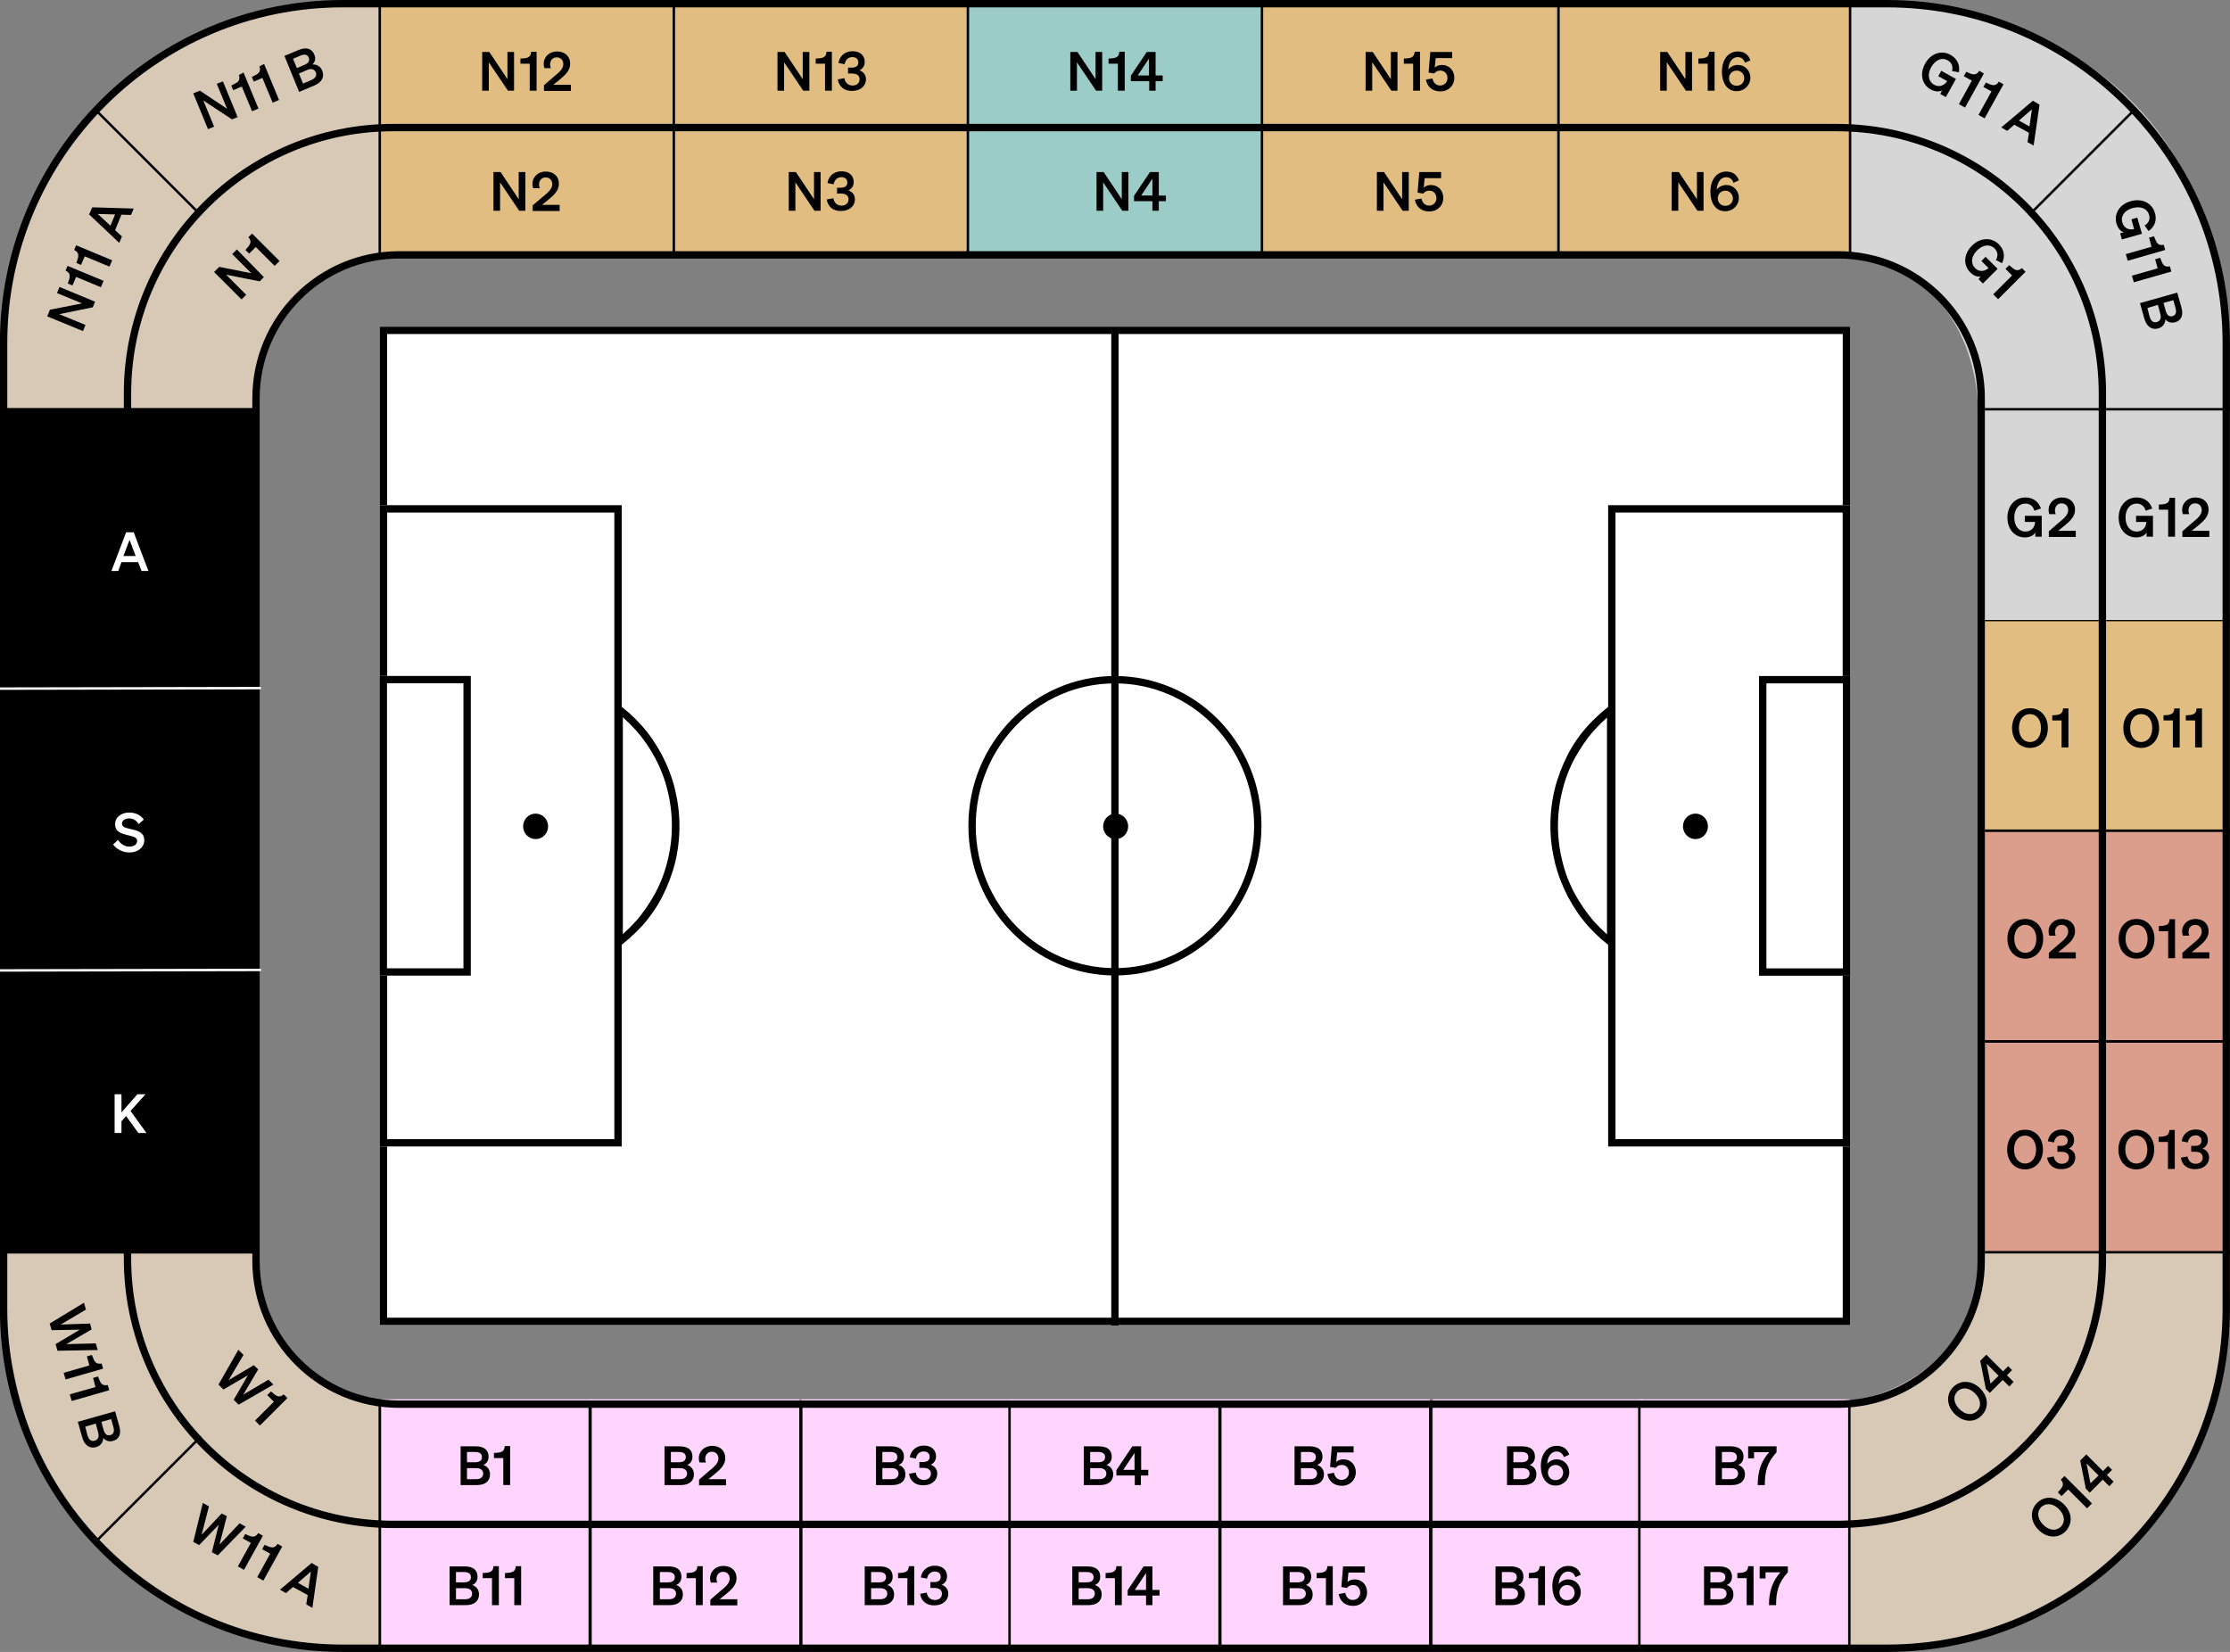 <?xml version="1.0" encoding="utf-8"?>
<!-- Generator: Adobe Illustrator 26.2.1, SVG Export Plug-In . SVG Version: 6.00 Build 0)  -->
<svg version="1.1" id="Lask_plätze" xmlns="http://www.w3.org/2000/svg" xmlns:xlink="http://www.w3.org/1999/xlink" x="0px"
	 y="0px" viewBox="0 0 910 674.1" style="enable-background:new 0 0 910 674.1;" xml:space="preserve">
<rect x="0" y="0" width="910" height="674.1" fill="#808080" stroke="none"/>
<style type="text/css">
	.st0{fill:#D8C9B6;}
	.st1{fill:#D6D6D6;}
	.st2{fill:#E1BD81;}
	.st3{enable-background:new    ;}
	.st4{fill:none;stroke:#000000;}
	.st5{fill:#DB9E8C;}
	.st6{fill:#FFD5FD;}
	.st7{fill:#9BCCC8;}
	.st8{fill:#FFFFFF;}
	.st9{fill:none;stroke:#000000;stroke-width:3;}
	.st10{fill:none;}
	.st11{fill:none;stroke:#FFFFFF;}
</style>
<path id="Pfad_364" class="st0" d="M103.8,167.2c0,0-1.5-55,52.6-62.8S155,2.2,155,2.2S-6.6-12.3,2.1,167.2S103.8,167.2,103.8,167.2
	z"/>
<path id="Pfad_366" class="st1" d="M807.1,167.2c0,0,1.5-55-52.6-62.8s1.4-102.2,1.4-102.2s161.6-14.6,152.9,165
	S807.1,167.2,807.1,167.2z"/>
<path id="Pfad_365" class="st0" d="M155,572c0,0-48.9-6.3-51-61c-45.3,0-80.7-0.4-103-0.4C1,641,82,673.5,155,673.5
	C155,633.2,155,572,155,572z"/>
<path id="Pfad_367" class="st0" d="M750.7,572.6c0,0,54.9-4.3,56.9-59c2.1-54.7,101.8-9.3,101.8-9.3s19.3,159.3-148.1,169.4
	C593.9,683.8,750.7,572.6,750.7,572.6z"/>
<g id="Gruppe_637" transform="translate(-332.431 -1348)">
	<g id="Gruppe_634">
		<rect id="Rechteck_532" x="1139.4" y="1601" class="st2" width="103" height="86"/>
		<g class="st3">
			<path d="M1160.8,1637c4.3,0,7.3,3.3,7.3,8.1s-3.1,8.1-7.3,8.1s-7.3-3.3-7.3-8.1S1156.5,1637,1160.8,1637z M1160.8,1639.4
				c-2.7,0-4.5,2.2-4.5,5.7s1.9,5.7,4.5,5.7c2.7,0,4.5-2.2,4.5-5.7S1163.4,1639.4,1160.8,1639.4z"/>
			<path d="M1176.5,1637.1v15.9h-2.8v-11h-3.8v-2.1l1.5-0.1c2-0.2,2.8-0.9,2.9-2.7H1176.5z"/>
		</g>
		<g class="st3">
			<path d="M1206.2,1637c4.3,0,7.3,3.3,7.3,8.1s-3.1,8.1-7.3,8.1s-7.3-3.3-7.3-8.1S1201.9,1637,1206.2,1637z M1206.2,1639.4
				c-2.7,0-4.5,2.2-4.5,5.7s1.9,5.7,4.5,5.7s4.5-2.2,4.5-5.7S1208.9,1639.4,1206.2,1639.4z"/>
			<path d="M1221.9,1637.1v15.9h-2.8v-11h-3.8v-2.1l1.5-0.1c2-0.2,2.8-0.9,2.9-2.7H1221.9z"/>
			<path d="M1231,1637.1v15.9h-2.8v-11h-3.8v-2.1l1.5-0.1c2-0.2,2.8-0.9,2.9-2.7H1231z"/>
		</g>
		<line id="Linie_330" class="st4" x1="1142.4" y1="1601" x2="1242.4" y2="1601"/>
		<line id="Linie_332" class="st4" x1="1142.4" y1="1687" x2="1242.4" y2="1687"/>
	</g>
	<g id="Gruppe_635" transform="translate(0 86)">
		<rect id="Rechteck_532-2" x="1139.4" y="1601" class="st5" width="103" height="86"/>
		<g class="st3">
			<path d="M1158.9,1637c4.3,0,7.3,3.3,7.3,8.1s-3.1,8.1-7.3,8.1s-7.3-3.3-7.3-8.1S1154.6,1637,1158.9,1637z M1158.9,1639.4
				c-2.7,0-4.5,2.2-4.5,5.7c0,3.4,1.9,5.7,4.5,5.7s4.5-2.2,4.5-5.7C1163.4,1641.7,1161.5,1639.4,1158.9,1639.4z"/>
			<path d="M1172.3,1647.5c2.2-1.8,4.1-3.3,4.1-5.3c0-1.6-1-2.8-2.7-2.8c-1.7,0-2.7,1.3-2.7,2.9c0,0.5,0.1,1,0.3,1.5h-2.6
				c-0.2-0.6-0.3-1.1-0.3-1.7c0-3,2.4-5.1,5.4-5.1c3.3,0,5.4,2,5.4,5c0,2.8-2.1,4.7-4.3,6.5l-2.6,2.1h7.2v2.5h-11v-2.3
				L1172.3,1647.5z"/>
		</g>
		<g class="st3">
			<path d="M1204.3,1637c4.3,0,7.3,3.3,7.3,8.1s-3.1,8.1-7.3,8.1c-4.3,0-7.3-3.3-7.3-8.1S1200,1637,1204.3,1637z M1204.3,1639.4
				c-2.7,0-4.5,2.2-4.5,5.7c0,3.4,1.9,5.7,4.5,5.7c2.7,0,4.5-2.2,4.5-5.7C1208.8,1641.7,1207,1639.4,1204.3,1639.4z"/>
			<path d="M1220,1637.1v15.9h-2.8v-11h-3.8v-2.1l1.5-0.1c2-0.2,2.8-0.9,2.9-2.7H1220z"/>
			<path d="M1226.8,1647.5c2.2-1.8,4.1-3.3,4.1-5.3c0-1.6-1-2.8-2.7-2.8c-1.7,0-2.7,1.3-2.7,2.9c0,0.5,0.1,1,0.3,1.5h-2.6
				c-0.2-0.6-0.3-1.1-0.3-1.7c0-3,2.4-5.1,5.4-5.1c3.3,0,5.4,2,5.4,5c0,2.8-2.1,4.7-4.3,6.5l-2.6,2.1h7.2v2.5h-11v-2.3
				L1226.8,1647.5z"/>
		</g>
		<line id="Linie_330-2" class="st4" x1="1142.4" y1="1601" x2="1242.4" y2="1601"/>
		<line id="Linie_332-2" class="st4" x1="1142.4" y1="1687" x2="1242.4" y2="1687"/>
	</g>
	<g id="Gruppe_636" transform="translate(0 172)">
		<rect id="Rechteck_532-3" x="1139.4" y="1601" class="st5" width="103" height="86"/>
		<g class="st3">
			<path d="M1158.8,1637c4.3,0,7.3,3.3,7.3,8.1s-3.1,8.1-7.3,8.1s-7.3-3.3-7.3-8.1S1154.5,1637,1158.8,1637z M1158.8,1639.4
				c-2.7,0-4.5,2.2-4.5,5.7c0,3.4,1.9,5.7,4.5,5.7s4.5-2.2,4.5-5.7C1163.3,1641.7,1161.4,1639.4,1158.8,1639.4z"/>
			<path d="M1167.8,1648.4l2.7-0.5c0.3,1.9,1.6,3,3.3,3c1.7,0,2.9-0.9,2.9-2.6c0-1.6-1.3-2.3-3.1-2.3h-1.6v-2.4h1.5
				c1.7,0,2.7-0.7,2.7-2.1c0-1.4-0.9-2.2-2.5-2.2c-1.7,0-2.8,1.2-3.1,2.9l-2.5-0.5c0.4-2.7,2.5-4.8,5.7-4.8c3.2,0,5,1.8,5,4.4
				c0,1.6-0.9,2.9-2.2,3.4c1.5,0.5,2.7,1.7,2.7,3.7c0,2.5-2.1,4.7-5.6,4.7C1170.8,1653.2,1168.3,1651.6,1167.8,1648.4z"/>
		</g>
		<g class="st3">
			<path d="M1204.2,1637c4.3,0,7.3,3.3,7.3,8.1s-3.1,8.1-7.3,8.1s-7.3-3.3-7.3-8.1S1199.9,1637,1204.2,1637z M1204.2,1639.4
				c-2.7,0-4.5,2.2-4.5,5.7c0,3.4,1.9,5.7,4.5,5.7c2.7,0,4.5-2.2,4.5-5.7C1208.7,1641.7,1206.9,1639.4,1204.2,1639.4z"/>
			<path d="M1219.9,1637.1v15.9h-2.8v-11h-3.8v-2.1l1.5-0.1c2-0.2,2.8-0.9,2.9-2.7H1219.9z"/>
			<path d="M1222.4,1648.4l2.7-0.5c0.3,1.9,1.6,3,3.3,3c1.7,0,2.9-0.9,2.9-2.6c0-1.6-1.3-2.3-3.1-2.3h-1.6v-2.4h1.5
				c1.7,0,2.7-0.7,2.7-2.1c0-1.4-0.9-2.2-2.5-2.2c-1.6,0-2.8,1.2-3.1,2.9l-2.5-0.5c0.4-2.7,2.5-4.8,5.7-4.8c3.2,0,5,1.8,5,4.4
				c0,1.6-0.9,2.9-2.2,3.4c1.5,0.5,2.7,1.7,2.7,3.7c0,2.5-2.1,4.7-5.6,4.7C1225.3,1653.2,1222.8,1651.6,1222.4,1648.4z"/>
		</g>
		<line id="Linie_330-3" class="st4" x1="1142.4" y1="1601" x2="1242.4" y2="1601"/>
		<line id="Linie_332-3" class="st4" x1="1142.4" y1="1687" x2="1242.4" y2="1687"/>
	</g>
	<g id="Gruppe_627">
		<rect id="Rechteck_519" x="488" y="1919" class="st6" width="85.7" height="103"/>
		<g class="st3">
			<path d="M520.3,1938.2h6.3c3.4,0,5.2,1.5,5.2,4.2c0,2-1.1,3-2.2,3.4c1.7,0.5,2.8,1.9,2.8,3.8c0,2.8-2,4.4-5.3,4.4h-6.7V1938.2z
				 M526.3,1944.7c1.8,0,2.8-0.7,2.8-2.1c0-1.4-1-2.1-2.8-2.1H523v4.2H526.3z M523,1951.6h3.8c1.8,0,2.8-0.9,2.8-2.3
				c0-1.3-1-2.2-2.8-2.2H523V1951.6z"/>
			<path d="M540.6,1938.1v15.9h-2.8v-11h-3.8v-2.1l1.5-0.1c2-0.2,2.8-0.9,2.9-2.7H540.6z"/>
		</g>
		<g class="st3">
			<path d="M515.8,1987.2h6.3c3.4,0,5.2,1.5,5.2,4.2c0,2-1.1,3-2.2,3.4c1.7,0.5,2.8,1.9,2.8,3.8c0,2.8-2,4.4-5.3,4.4h-6.7V1987.2z
				 M521.8,1993.7c1.8,0,2.8-0.7,2.8-2.1c0-1.4-1-2.1-2.8-2.1h-3.3v4.2H521.8z M518.5,2000.6h3.8c1.8,0,2.8-0.9,2.8-2.3
				c0-1.3-1-2.2-2.8-2.2h-3.8V2000.6z"/>
			<path d="M536,1987.1v15.9h-2.8v-11h-3.8v-2.1l1.5-0.1c2-0.2,2.8-0.9,2.9-2.7H536z"/>
			<path d="M545.1,1987.1v15.9h-2.8v-11h-3.8v-2.1l1.5-0.1c2-0.2,2.8-0.9,2.9-2.7H545.1z"/>
		</g>
		<line id="Linie_328" class="st4" x1="573.1" y1="1920" x2="573.1" y2="2020.5"/>
		<line id="Linie_329" class="st4" x1="487.4" y1="1920" x2="487.4" y2="2020.5"/>
	</g>
	<g id="Gruppe_628" transform="translate(86)">
		<rect id="Rechteck_519-2" x="487.1" y="1919" class="st6" width="85.7" height="103"/>
		<g class="st3">
			<path d="M517.5,1938.2h6.3c3.4,0,5.2,1.5,5.2,4.2c0,2-1.1,3-2.2,3.4c1.7,0.5,2.8,1.9,2.8,3.8c0,2.8-2,4.4-5.3,4.4h-6.7V1938.2z
				 M523.5,1944.7c1.8,0,2.8-0.7,2.8-2.1c0-1.4-1-2.1-2.8-2.1h-3.3v4.2H523.5z M520.2,1951.6h3.8c1.8,0,2.8-0.9,2.8-2.3
				c0-1.3-1-2.2-2.8-2.2h-3.8V1951.6z"/>
			<path d="M535.5,1948.5c2.2-1.8,4.1-3.3,4.1-5.3c0-1.6-1-2.8-2.7-2.8c-1.7,0-2.7,1.3-2.7,2.9c0,0.5,0.1,1,0.3,1.5h-2.6
				c-0.2-0.6-0.3-1.1-0.3-1.7c0-3,2.4-5.1,5.4-5.1c3.3,0,5.4,2,5.4,5c0,2.8-2.1,4.7-4.3,6.5l-2.6,2.1h7.2v2.5h-11v-2.3L535.5,1948.5
				z"/>
		</g>
		<g class="st3">
			<path d="M513,1987.2h6.3c3.4,0,5.2,1.5,5.2,4.2c0,2-1.1,3-2.2,3.4c1.7,0.5,2.8,1.9,2.8,3.8c0,2.8-2,4.4-5.3,4.4H513V1987.2z
				 M519,1993.7c1.8,0,2.8-0.7,2.8-2.1c0-1.4-1-2.1-2.8-2.1h-3.3v4.2H519z M515.7,2000.6h3.8c1.8,0,2.8-0.9,2.8-2.3
				c0-1.3-1-2.2-2.8-2.2h-3.8V2000.6z"/>
			<path d="M533.2,1987.1v15.9h-2.8v-11h-3.8v-2.1l1.5-0.1c2-0.2,2.8-0.9,2.9-2.7H533.2z"/>
			<path d="M540.1,1997.5c2.2-1.8,4.1-3.3,4.1-5.3c0-1.6-1-2.8-2.7-2.8c-1.7,0-2.7,1.3-2.7,2.9c0,0.5,0.1,1,0.3,1.5h-2.6
				c-0.2-0.6-0.3-1.1-0.3-1.7c0-3,2.4-5.1,5.4-5.1c3.3,0,5.4,2,5.4,5c0,2.8-2.1,4.7-4.3,6.5l-2.6,2.1h7.2v2.5h-11v-2.3L540.1,1997.5
				z"/>
		</g>
		<line id="Linie_328-2" class="st4" x1="573.1" y1="1920" x2="573.1" y2="2020.5"/>
		<line id="Linie_329-2" class="st4" x1="487.4" y1="1920" x2="487.4" y2="2020.5"/>
	</g>
	<g id="Gruppe_629" transform="translate(172)">
		<rect id="Rechteck_519-3" x="487.4" y="1919" class="st6" width="85.7" height="103"/>
		<g class="st3">
			<path d="M517.8,1938.2h6.3c3.4,0,5.2,1.5,5.2,4.2c0,2-1.1,3-2.2,3.4c1.7,0.5,2.8,1.9,2.8,3.8c0,2.8-2,4.4-5.3,4.4h-6.7V1938.2z
				 M523.8,1944.7c1.8,0,2.8-0.7,2.8-2.1c0-1.4-1-2.1-2.8-2.1h-3.3v4.2H523.8z M520.5,1951.6h3.8c1.8,0,2.8-0.9,2.8-2.3
				c0-1.3-1-2.2-2.8-2.2h-3.8V1951.6z"/>
			<path d="M531.4,1949.4l2.7-0.5c0.3,1.9,1.6,3,3.3,3c1.7,0,2.9-0.9,2.9-2.6c0-1.6-1.3-2.3-3.1-2.3h-1.6v-2.4h1.5
				c1.7,0,2.7-0.7,2.7-2.1c0-1.4-0.9-2.2-2.5-2.2c-1.7,0-2.8,1.2-3.1,2.9l-2.5-0.5c0.4-2.7,2.5-4.8,5.7-4.8s5,1.8,5,4.4
				c0,1.6-0.9,2.9-2.2,3.4c1.5,0.5,2.7,1.7,2.7,3.7c0,2.5-2.1,4.7-5.6,4.7C534.3,1954.2,531.8,1952.6,531.4,1949.4z"/>
		</g>
		<g class="st3">
			<path d="M513.2,1987.2h6.3c3.4,0,5.2,1.5,5.2,4.2c0,2-1.1,3-2.2,3.4c1.7,0.5,2.8,1.9,2.8,3.8c0,2.8-2,4.4-5.3,4.4h-6.7V1987.2z
				 M519.2,1993.7c1.8,0,2.8-0.7,2.8-2.1c0-1.4-1-2.1-2.8-2.1h-3.3v4.2H519.2z M515.9,2000.6h3.8c1.8,0,2.8-0.9,2.8-2.3
				c0-1.3-1-2.2-2.8-2.2h-3.8V2000.6z"/>
			<path d="M533.5,1987.1v15.9h-2.8v-11h-3.8v-2.1l1.5-0.1c2-0.2,2.8-0.9,2.9-2.7H533.5z"/>
			<path d="M535.9,1998.4l2.7-0.5c0.3,1.9,1.6,3,3.3,3c1.7,0,2.9-0.9,2.9-2.6c0-1.6-1.3-2.3-3.1-2.3h-1.6v-2.4h1.5
				c1.7,0,2.7-0.7,2.7-2.1c0-1.4-0.9-2.2-2.5-2.2c-1.6,0-2.8,1.2-3.1,2.9l-2.5-0.5c0.4-2.7,2.5-4.8,5.7-4.8s5,1.8,5,4.4
				c0,1.6-0.9,2.9-2.2,3.4c1.5,0.5,2.7,1.7,2.7,3.7c0,2.5-2.1,4.7-5.6,4.7C538.8,2003.2,536.4,2001.6,535.9,1998.4z"/>
		</g>
		<line id="Linie_328-3" class="st4" x1="573.1" y1="1920" x2="573.1" y2="2020.5"/>
		<line id="Linie_329-3" class="st4" x1="487.4" y1="1920" x2="487.4" y2="2020.5"/>
	</g>
	<g id="Gruppe_630" transform="translate(257)">
		<rect id="Rechteck_519-4" x="487.6" y="1919" class="st6" width="85.7" height="103"/>
		<g class="st3">
			<path d="M517.6,1938.2h6.3c3.4,0,5.2,1.5,5.2,4.2c0,2-1.1,3-2.2,3.4c1.7,0.5,2.8,1.9,2.8,3.8c0,2.8-2,4.4-5.3,4.4h-6.7V1938.2z
				 M523.6,1944.7c1.8,0,2.8-0.7,2.8-2.1c0-1.4-1-2.1-2.8-2.1h-3.3v4.2H523.6z M520.3,1951.6h3.8c1.8,0,2.8-0.9,2.8-2.3
				c0-1.3-1-2.2-2.8-2.2h-3.8V1951.6z"/>
			<path d="M538.5,1954v-3.9H531v-2.2l6.5-9.7h3.6v9.6h2.9v2.3H541v3.9H538.5z M538.4,1947.8v-6.9l-4.6,6.9H538.4z"/>
		</g>
		<g class="st3">
			<path d="M512.9,1987.2h6.3c3.4,0,5.2,1.5,5.2,4.2c0,2-1.1,3-2.2,3.4c1.7,0.5,2.8,1.9,2.8,3.8c0,2.8-2,4.4-5.3,4.4h-6.7V1987.2z
				 M518.9,1993.7c1.8,0,2.8-0.7,2.8-2.1c0-1.4-1-2.1-2.8-2.1h-3.3v4.2H518.9z M515.6,2000.6h3.8c1.8,0,2.8-0.9,2.8-2.3
				c0-1.3-1-2.2-2.8-2.2h-3.8V2000.6z"/>
			<path d="M533.2,1987.1v15.9h-2.8v-11h-3.8v-2.1l1.5-0.1c2-0.2,2.8-0.9,2.9-2.7H533.2z"/>
			<path d="M543.1,2003v-3.9h-7.5v-2.2l6.5-9.7h3.6v9.6h2.9v2.3h-2.9v3.9H543.1z M543.1,1996.8v-6.9l-4.6,6.9H543.1z"/>
		</g>
		<line id="Linie_328-4" class="st4" x1="573.1" y1="1920" x2="573.1" y2="2020.5"/>
		<line id="Linie_329-4" class="st4" x1="487.4" y1="1920" x2="487.4" y2="2020.5"/>
	</g>
	<g id="Gruppe_631" transform="translate(343)">
		<rect id="Rechteck_519-5" x="487.2" y="1919" class="st6" width="85.7" height="103"/>
		<g class="st3">
			<path d="M517.6,1938.2h6.3c3.4,0,5.2,1.5,5.2,4.2c0,2-1.1,3-2.2,3.4c1.7,0.5,2.8,1.9,2.8,3.8c0,2.8-2,4.4-5.3,4.4h-6.7V1938.2z
				 M523.6,1944.7c1.8,0,2.8-0.7,2.8-2.1c0-1.4-1-2.1-2.8-2.1h-3.3v4.2H523.6z M520.3,1951.6h3.8c1.8,0,2.8-0.9,2.8-2.3
				c0-1.3-1-2.2-2.8-2.2h-3.8V1951.6z"/>
			<path d="M532.2,1946.6l0.7-8.4h8.9v2.5h-6.7l-0.4,3.9c0.6-0.6,1.6-1.1,2.9-1.1c3.1,0,5.1,2.3,5.1,5.3c0,3.1-2.4,5.5-5.7,5.5
				c-3.1,0-5.3-1.7-5.9-4.8l2.7-0.5c0.3,1.8,1.5,2.9,3.1,2.9c1.7,0,3-1.3,3-3s-1.1-3.1-2.9-3.1c-1.1,0-2,0.5-2.5,1.2L532.2,1946.6z"
				/>
		</g>
		<g class="st3">
			<path d="M513,1987.2h6.3c3.4,0,5.2,1.5,5.2,4.2c0,2-1.1,3-2.2,3.4c1.7,0.5,2.8,1.9,2.8,3.8c0,2.8-2,4.4-5.3,4.4H513V1987.2z
				 M519,1993.7c1.8,0,2.8-0.7,2.8-2.1c0-1.4-1-2.1-2.8-2.1h-3.3v4.2H519z M515.7,2000.6h3.8c1.8,0,2.8-0.9,2.8-2.3
				c0-1.3-1-2.2-2.8-2.2h-3.8V2000.6z"/>
			<path d="M533.3,1987.1v15.9h-2.8v-11h-3.8v-2.1l1.5-0.1c2-0.2,2.8-0.9,2.9-2.7H533.3z"/>
			<path d="M536.8,1995.6l0.7-8.4h8.9v2.5h-6.7l-0.4,3.9c0.6-0.6,1.6-1.1,2.9-1.1c3.1,0,5.1,2.3,5.1,5.3c0,3.1-2.4,5.5-5.7,5.5
				c-3.1,0-5.3-1.7-5.9-4.8l2.7-0.5c0.3,1.8,1.5,2.9,3.1,2.9c1.7,0,3-1.3,3-3s-1.1-3.1-2.9-3.1c-1.1,0-2,0.5-2.5,1.2L536.8,1995.6z"
				/>
		</g>
		<line id="Linie_328-5" class="st4" x1="573.1" y1="1920" x2="573.1" y2="2020.5"/>
		<line id="Linie_329-5" class="st4" x1="487.4" y1="1920" x2="487.4" y2="2020.5"/>
	</g>
	<g id="Gruppe_632" transform="translate(429)">
		<rect id="Rechteck_519-6" x="488.1" y="1919" class="st6" width="85.7" height="103"/>
		<g class="st3">
			<path d="M518.3,1938.2h6.3c3.4,0,5.2,1.5,5.2,4.2c0,2-1.1,3-2.2,3.4c1.7,0.5,2.8,1.9,2.8,3.8c0,2.8-2,4.4-5.3,4.4h-6.7V1938.2z
				 M524.3,1944.7c1.8,0,2.8-0.7,2.8-2.1c0-1.4-1-2.1-2.8-2.1H521v4.2H524.3z M521,1951.6h3.8c1.8,0,2.8-0.9,2.8-2.3
				c0-1.3-1-2.2-2.8-2.2H521V1951.6z"/>
			<path d="M541.6,1942.6c-0.4-1.3-1.4-2.3-3-2.3c-2.2,0-3.7,2.2-3.8,5.1c0.7-1,2.1-1.9,3.9-1.9c2.9,0,5.1,2.3,5.1,5.2
				c0,3.1-2.4,5.5-5.6,5.5c-4,0-6-3.6-6-7.9c0-4.9,2.5-8.3,6.5-8.3c2.8,0,4.4,1.5,5.1,3.6L541.6,1942.6z M538.2,1945.8
				c-1.7,0-3.1,1.3-3.1,3.1c0,1.8,1.3,3.1,3.1,3.1s3.1-1.3,3.1-3.1C541.3,1947.2,540,1945.8,538.2,1945.8z"/>
		</g>
		<g class="st3">
			<path d="M513.6,1987.2h6.3c3.4,0,5.2,1.5,5.2,4.2c0,2-1.1,3-2.2,3.4c1.7,0.5,2.8,1.9,2.8,3.8c0,2.8-2,4.4-5.3,4.4h-6.7V1987.2z
				 M519.6,1993.7c1.8,0,2.8-0.7,2.8-2.1c0-1.4-1-2.1-2.8-2.1h-3.3v4.2H519.6z M516.3,2000.6h3.8c1.8,0,2.8-0.9,2.8-2.3
				c0-1.3-1-2.2-2.8-2.2h-3.8V2000.6z"/>
			<path d="M533.9,1987.1v15.9h-2.8v-11h-3.8v-2.1l1.5-0.1c2-0.2,2.8-0.9,2.9-2.7H533.9z"/>
			<path d="M546.3,1991.6c-0.4-1.3-1.4-2.3-3-2.3c-2.2,0-3.7,2.2-3.8,5.1c0.7-1,2.1-1.9,3.9-1.9c2.9,0,5.1,2.3,5.1,5.2
				c0,3.1-2.4,5.5-5.6,5.5c-4,0-6-3.6-6-7.9c0-4.9,2.5-8.3,6.5-8.3c2.8,0,4.4,1.5,5.1,3.6L546.3,1991.6z M542.9,1994.8
				c-1.7,0-3.1,1.3-3.1,3.1c0,1.8,1.3,3.1,3.1,3.1s3.1-1.3,3.1-3.1C546,1996.2,544.6,1994.8,542.9,1994.8z"/>
		</g>
		<line id="Linie_328-6" class="st4" x1="573.1" y1="1920" x2="573.1" y2="2020.5"/>
		<line id="Linie_329-6" class="st4" x1="487.4" y1="1920" x2="487.4" y2="2020.5"/>
	</g>
	<g id="Gruppe_633" transform="translate(514)">
		<rect id="Rechteck_519-7" x="487.7" y="1919" class="st6" width="85.7" height="103"/>
		<g class="st3">
			<path d="M518.4,1938.2h6.3c3.4,0,5.2,1.5,5.2,4.2c0,2-1.1,3-2.2,3.4c1.7,0.5,2.8,1.9,2.8,3.8c0,2.8-2,4.4-5.3,4.4h-6.7V1938.2z
				 M524.4,1944.7c1.8,0,2.8-0.7,2.8-2.1c0-1.4-1-2.1-2.8-2.1h-3.3v4.2H524.4z M521.1,1951.6h3.8c1.8,0,2.8-0.9,2.8-2.3
				c0-1.3-1-2.2-2.8-2.2h-3.8V1951.6z"/>
			<path d="M534.2,1940.6v2.5h-2.4v-4.9h11.6v2.4c-3.8,4.1-4.8,7.9-4.8,13.4h-2.9c0-5.9,1.6-10,4.7-13.4H534.2z"/>
		</g>
		<g class="st3">
			<path d="M513.7,1987.2h6.3c3.4,0,5.2,1.5,5.2,4.2c0,2-1.1,3-2.2,3.4c1.7,0.5,2.8,1.9,2.8,3.8c0,2.8-2,4.4-5.3,4.4h-6.7V1987.2z
				 M519.7,1993.7c1.8,0,2.8-0.7,2.8-2.1c0-1.4-1-2.1-2.8-2.1h-3.3v4.2H519.7z M516.4,2000.6h3.8c1.8,0,2.8-0.9,2.8-2.3
				c0-1.3-1-2.2-2.8-2.2h-3.8V2000.6z"/>
			<path d="M534,1987.1v15.9h-2.8v-11h-3.8v-2.1l1.5-0.1c2-0.2,2.8-0.9,2.9-2.7H534z"/>
			<path d="M538.9,1989.6v2.5h-2.4v-4.9H548v2.4c-3.8,4.1-4.8,7.9-4.8,13.4h-2.9c0-5.9,1.6-10,4.7-13.4H538.9z"/>
		</g>
		<line id="Linie_328-7" class="st4" x1="573.1" y1="1920" x2="573.1" y2="2020.5"/>
		<line id="Linie_329-7" class="st4" x1="487.4" y1="1920" x2="487.4" y2="2020.5"/>
	</g>
	<rect id="Rechteck_518" x="487.1" y="1348" class="st2" width="120" height="103"/>
	<path id="Pfad_368" class="st2" d="M607.4,1348h120v103h-120V1348z"/>
	<rect id="Rechteck_529" x="727.4" y="1348" class="st7" width="120" height="103"/>
	<path id="Pfad_369" class="st2" d="M847.4,1348h120v103h-120V1348z"/>
	<path id="Pfad_370" class="st2" d="M967.4,1348h120v103h-120V1348z"/>
	<g id="Gruppe_607" transform="translate(501 1481.307)">
		<g id="Gruppe_567" transform="translate(0 0)">
			<g id="Rechteck_427" transform="translate(0 0)">
				<rect x="-13.6" y="0" class="st8" width="600" height="407.4"/>
				<rect x="-12.1" y="1.5" class="st9" width="597" height="404.4"/>
			</g>
			<g id="Ellipse_56" transform="translate(240.204 142.556)">
				<ellipse class="st8" cx="46.2" cy="61.1" rx="59.8" ry="61.1"/>
				<ellipse class="st9" cx="46.2" cy="61.1" rx="58.3" ry="59.6"/>
			</g>
			<g id="Rechteck_428" transform="translate(501.272 72.839)">
				<rect x="-13.6" y="0" class="st8" width="98.7" height="261.7"/>
				<rect x="-12.1" y="1.5" class="st9" width="95.7" height="258.7"/>
			</g>
			<g id="Rechteck_430" transform="translate(98.728 334.539) rotate(180)">
				<rect x="13.6" y="0" class="st8" width="98.7" height="261.7"/>
				<rect x="15.1" y="1.5" class="st9" width="95.7" height="258.7"/>
			</g>
			<g id="Rechteck_429" transform="translate(562.85 142.556)">
				<rect x="-13.6" y="0" class="st8" width="37.2" height="122.3"/>
				<rect x="-12.1" y="1.5" class="st9" width="34.2" height="119.3"/>
			</g>
			<g id="Rechteck_431" transform="translate(37.15 264.822) rotate(180)">
				<rect x="13.6" y="0" class="st8" width="37.2" height="122.3"/>
				<rect x="15.1" y="1.5" class="st9" width="34.2" height="119.3"/>
			</g>
		</g>
		<g id="Differenzmenge_1" transform="translate(96.202 153.282)">
			<path class="st10" d="M-13.6,100.8V0c3.9,2.7,7.5,6,10.7,9.5c3.2,3.6,5.9,7.6,8.2,11.9c2.3,4.4,4.1,9,5.3,13.8
				c1.2,5,1.9,10.1,1.9,15.2c0,5.1-0.6,10.2-1.8,15.1c-1.2,4.8-3,9.4-5.2,13.8c-2.3,4.3-5,8.3-8.2,11.9C-6.1,94.8-9.6,98-13.6,100.8
				L-13.6,100.8z"/>
			<path d="M-10.6,94.6c1.9-1.7,3.7-3.5,5.4-5.4c3-3.4,5.6-7.3,7.8-11.3c2.2-4.1,3.9-8.5,5-13.1c1.2-4.7,1.8-9.5,1.8-14.4
				c0-4.9-0.6-9.8-1.8-14.5c-1.1-4.6-2.8-9-5-13.1C0.5,18.8-2.1,15-5.2,11.5c-1.7-1.9-3.5-3.7-5.4-5.4V94.6 M-13.6,100.8V0
				c3.9,2.7,7.5,5.9,10.7,9.5c3.2,3.6,5.9,7.6,8.2,11.9c2.3,4.4,4.1,9,5.3,13.8c1.2,4.9,1.9,10,1.9,15.2c0,5.1-0.6,10.2-1.8,15.1
				c-1.2,4.8-3,9.4-5.2,13.8c-2.2,4.3-5,8.3-8.2,11.9C-6.1,94.8-9.7,98.1-13.6,100.8L-13.6,100.8z"/>
		</g>
		<g id="Differenzmenge_2" transform="translate(503.798 254.094) rotate(180)">
			<path class="st10" d="M13.6,100.8V0c3.9,2.7,7.5,6,10.7,9.5c3.2,3.6,5.9,7.6,8.2,11.9c2.3,4.4,4.1,9,5.3,13.8
				c1.2,5,1.9,10.1,1.9,15.2c0,5.1-0.6,10.2-1.8,15.1c-1.2,4.8-3,9.4-5.2,13.8c-2.3,4.3-5,8.3-8.2,11.9
				C21.1,94.8,17.5,98,13.6,100.8L13.6,100.8z"/>
			<path d="M16.6,94.6c1.9-1.7,3.7-3.5,5.4-5.4c3-3.4,5.6-7.3,7.8-11.3c2.2-4.1,3.9-8.5,5-13.1c1.2-4.7,1.8-9.5,1.8-14.4
				c0-4.9-0.6-9.8-1.8-14.5c-1.1-4.6-2.8-9-5-13.1C27.6,18.8,25,15,22,11.5c-1.7-1.9-3.5-3.7-5.4-5.4V94.6 M13.6,100.8V0
				c3.9,2.7,7.5,5.9,10.7,9.5c3.2,3.6,5.9,7.6,8.2,11.9c2.3,4.4,4.1,9,5.3,13.8c1.2,4.9,1.9,10,1.9,15.2c0,5.1-0.6,10.2-1.8,15.1
				c-1.2,4.8-3,9.4-5.2,13.8c-2.2,4.3-5,8.3-8.2,11.9C21.1,94.8,17.5,98.1,13.6,100.8L13.6,100.8z"/>
		</g>
		<line id="Linie_223" class="st9" x1="286.4" y1="0.3" x2="286.4" y2="407.6"/>
		<ellipse id="Ellipse_57" cx="286.7" cy="203.9" rx="5.1" ry="5.2"/>
		<ellipse id="Ellipse_59" cx="50" cy="203.9" rx="5.1" ry="5.2"/>
		<ellipse id="Ellipse_58" cx="523.3" cy="203.9" rx="5.1" ry="5.2"/>
	</g>
	<rect id="Rechteck_522" x="1139.4" y="1515" class="st1" width="103" height="86"/>
	<g id="Rechteck_514" transform="translate(449 1450.5)">
		<path class="st10" d="M46.4,0h587c33.1,0,60,26.9,60,60v352c0,33.1-26.9,60-60,60h-587c-33.1,0-60-26.9-60-60V60
			C-13.6,26.9,13.3,0,46.4,0z"/>
		<path class="st9" d="M46.4,1.5h587c32.3,0,58.5,26.2,58.5,58.5v352c0,32.3-26.2,58.5-58.5,58.5h-587c-32.3,0-58.5-26.2-58.5-58.5
			V60C-12.1,27.7,14.1,1.5,46.4,1.5z"/>
	</g>
	<g id="Rechteck_515" transform="translate(396.556 1398.556)">
		<path class="st10" d="M96.4,0h588.9c60.8,0,110,49.2,110,110v353c0,60.8-49.2,110-110,110H96.4c-60.8,0-110-49.2-110-110V110
			C-13.6,49.2,35.7,0,96.4,0z"/>
		<path class="st9" d="M96.4,1.5h588.9c59.9,0,108.5,48.6,108.5,108.5v353c0,59.9-48.6,108.5-108.5,108.5H96.4
			c-59.9,0-108.5-48.6-108.5-108.5V110C-12.1,50.1,36.5,1.5,96.4,1.5z"/>
	</g>
	<g id="Rechteck_517" transform="translate(346 1348)">
		<path class="st10" d="M126.4,0h630c77.3,0,140,62.7,140,140v394.1c0,77.3-62.7,140-140,140h-630c-77.3,0-140-62.7-140-140V140
			C-13.6,62.7,49.1,0,126.4,0z"/>
		<path class="st9" d="M126.4,1.5h630c76.5,0,138.5,62,138.5,138.5v394.1c0,76.5-62,138.5-138.5,138.5h-630
			c-76.5,0-138.5-62-138.5-138.5V140C-12.1,63.5,49.9,1.5,126.4,1.5z"/>
	</g>
	<g class="st3">
		<path d="M782.2,1385h-2.5l-7.8-11.6v11.6h-2.7v-15.8h2.9l7.4,11.1v-11.1h2.7V1385z"/>
		<path d="M791.4,1369.1v15.9h-2.8v-11h-3.8v-2.1l1.5-0.1c2-0.2,2.8-0.9,2.9-2.7H791.4z"/>
		<path d="M801.4,1385v-3.9h-7.5v-2.2l6.5-9.7h3.6v9.6h2.9v2.3h-2.9v3.9H801.4z M801.3,1378.8v-6.9l-4.6,6.9H801.3z"/>
	</g>
	<g class="st3">
		<path d="M662.7,1385h-2.5l-7.8-11.6v11.6h-2.7v-15.8h2.9l7.4,11.1v-11.1h2.7V1385z"/>
		<path d="M671.9,1369.1v15.9h-2.8v-11h-3.8v-2.1l1.5-0.1c2-0.2,2.8-0.9,2.9-2.7H671.9z"/>
		<path d="M674.3,1380.4l2.7-0.5c0.3,1.9,1.6,3,3.3,3c1.7,0,2.9-0.9,2.9-2.6c0-1.6-1.3-2.3-3.1-2.3h-1.6v-2.4h1.5
			c1.7,0,2.7-0.7,2.7-2.1c0-1.4-0.9-2.2-2.5-2.2c-1.7,0-2.8,1.2-3.1,2.9l-2.5-0.5c0.4-2.7,2.5-4.8,5.7-4.8s5,1.8,5,4.4
			c0,1.6-0.9,2.9-2.2,3.4c1.5,0.5,2.7,1.7,2.7,3.7c0,2.5-2.1,4.7-5.6,4.7C677.3,1385.2,674.8,1383.6,674.3,1380.4z"/>
	</g>
	<g class="st3">
		<path d="M1022.9,1385h-2.5l-7.8-11.6v11.6h-2.7v-15.8h2.9l7.4,11.1v-11.1h2.7V1385z"/>
		<path d="M1032.1,1369.1v15.9h-2.8v-11h-3.8v-2.1l1.5-0.1c2-0.2,2.8-0.9,2.9-2.7H1032.1z"/>
		<path d="M1044.5,1373.6c-0.4-1.3-1.4-2.3-3-2.3c-2.2,0-3.7,2.2-3.8,5.1c0.7-1,2.1-1.9,3.9-1.9c2.9,0,5.1,2.3,5.1,5.2
			c0,3.1-2.4,5.5-5.6,5.5c-4,0-6-3.6-6-7.9c0-4.9,2.5-8.3,6.5-8.3c2.8,0,4.4,1.5,5.1,3.6L1044.5,1373.6z M1041.1,1376.8
			c-1.7,0-3.1,1.3-3.1,3.1c0,1.8,1.3,3.1,3.1,3.1s3.1-1.3,3.1-3.1C1044.2,1378.2,1042.9,1376.8,1041.1,1376.8z"/>
	</g>
	<g class="st3">
		<path d="M542.2,1385h-2.5l-7.8-11.6v11.6h-2.7v-15.8h2.9l7.4,11.1v-11.1h2.7V1385z"/>
		<path d="M551.4,1369.1v15.9h-2.8v-11h-3.8v-2.1l1.5-0.1c2-0.2,2.8-0.9,2.9-2.7H551.4z"/>
		<path d="M558.2,1379.5c2.2-1.8,4.1-3.3,4.1-5.3c0-1.6-1-2.8-2.7-2.8c-1.7,0-2.7,1.3-2.7,2.9c0,0.5,0.1,1,0.3,1.5h-2.6
			c-0.2-0.6-0.3-1.1-0.3-1.7c0-3,2.4-5.1,5.4-5.1c3.3,0,5.4,2,5.4,5c0,2.8-2.1,4.7-4.3,6.5l-2.6,2.1h7.2v2.5h-11v-2.3L558.2,1379.5z
			"/>
	</g>
	<g class="st3">
		<path d="M902.7,1385h-2.5l-7.8-11.6v11.6h-2.7v-15.8h2.9l7.4,11.1v-11.1h2.7V1385z"/>
		<path d="M911.9,1369.1v15.9h-2.8v-11h-3.8v-2.1l1.5-0.1c2-0.2,2.8-0.9,2.9-2.7H911.9z"/>
		<path d="M915.4,1377.6l0.7-8.4h8.9v2.5h-6.7l-0.4,3.9c0.6-0.6,1.6-1.1,2.9-1.1c3.1,0,5.1,2.3,5.1,5.3c0,3.1-2.4,5.5-5.7,5.5
			c-3.1,0-5.3-1.7-5.9-4.8l2.7-0.5c0.3,1.8,1.5,2.9,3.1,2.9c1.7,0,3-1.3,3-3s-1.1-3.1-2.9-3.1c-1.1,0-2,0.5-2.5,1.2L915.4,1377.6z"
			/>
	</g>
	<g class="st3">
		<path d="M792.9,1434h-2.5l-7.8-11.6v11.6h-2.7v-15.8h2.9l7.4,11.1v-11.1h2.7V1434z"/>
		<path d="M802.7,1434v-3.9h-7.5v-2.2l6.5-9.7h3.6v9.6h2.9v2.3h-2.9v3.9H802.7z M802.7,1427.8v-6.9l-4.6,6.9H802.7z"/>
	</g>
	<g class="st3">
		<path d="M667.3,1434h-2.5l-7.8-11.6v11.6h-2.7v-15.8h2.9l7.4,11.1v-11.1h2.7V1434z"/>
		<path d="M669.8,1429.4l2.7-0.5c0.3,1.9,1.6,3,3.3,3c1.7,0,2.9-0.9,2.9-2.6c0-1.6-1.3-2.3-3.1-2.3h-1.6v-2.4h1.5
			c1.7,0,2.7-0.7,2.7-2.1c0-1.4-0.9-2.2-2.5-2.2c-1.6,0-2.8,1.2-3.1,2.9l-2.5-0.5c0.4-2.7,2.5-4.8,5.7-4.8s5,1.8,5,4.4
			c0,1.6-0.9,2.9-2.2,3.4c1.5,0.5,2.7,1.7,2.7,3.7c0,2.5-2.1,4.7-5.6,4.7C672.7,1434.2,670.3,1432.6,669.8,1429.4z"/>
	</g>
	<g class="st3">
		<path d="M1027.6,1434h-2.5l-7.8-11.6v11.6h-2.7v-15.8h2.9l7.4,11.1v-11.1h2.7V1434z"/>
		<path d="M1039.8,1422.6c-0.4-1.3-1.4-2.3-3-2.3c-2.2,0-3.7,2.2-3.8,5.1c0.7-1,2.1-1.9,3.9-1.9c2.9,0,5.1,2.3,5.1,5.2
			c0,3.1-2.4,5.5-5.6,5.5c-4,0-6-3.6-6-7.9c0-4.9,2.5-8.3,6.5-8.3c2.8,0,4.4,1.5,5.1,3.6L1039.8,1422.6z M1036.5,1425.8
			c-1.7,0-3.1,1.3-3.1,3.1c0,1.8,1.3,3.1,3.1,3.1s3.1-1.3,3.1-3.1C1039.5,1427.2,1038.2,1425.8,1036.5,1425.8z"/>
	</g>
	<g class="st3">
		<path d="M1162.9,1565.4c-0.6,1.1-2.2,1.9-4.2,1.9c-4.1,0-7.1-3.3-7.1-8.1c0-4.8,3.1-8.2,7.3-8.2c3.2,0,5.4,1.7,6.4,4.5l-2.7,0.9
			c-0.5-1.9-1.8-2.9-3.7-2.9c-2.7,0-4.5,2.3-4.5,5.7c0,3.4,1.8,5.7,4.6,5.7c2.3,0,3.8-1.6,3.9-3.9h-4.2v-2.5h6.9v8.5h-2.6V1565.4z"
			/>
		<path d="M1172.3,1561.5c2.2-1.8,4.1-3.3,4.1-5.3c0-1.6-1-2.8-2.7-2.8c-1.7,0-2.7,1.3-2.7,2.9c0,0.5,0.1,1,0.3,1.5h-2.6
			c-0.2-0.6-0.3-1.1-0.3-1.7c0-3,2.4-5.1,5.4-5.1c3.3,0,5.4,2,5.4,5c0,2.8-2.1,4.7-4.3,6.5l-2.6,2.1h7.2v2.5h-11v-2.3L1172.3,1561.5
			z"/>
	</g>
	<g class="st3">
		<path d="M1208.3,1565.4c-0.6,1.1-2.2,1.9-4.2,1.9c-4.1,0-7.1-3.3-7.1-8.1c0-4.8,3.1-8.2,7.3-8.2c3.2,0,5.4,1.7,6.4,4.5l-2.7,0.9
			c-0.5-1.9-1.8-2.9-3.7-2.9c-2.7,0-4.5,2.3-4.5,5.7c0,3.4,1.8,5.7,4.6,5.7c2.3,0,3.8-1.6,3.9-3.9h-4.2v-2.5h6.9v8.5h-2.6V1565.4z"
			/>
		<path d="M1220,1551.1v15.9h-2.8v-11h-3.8v-2.1l1.5-0.1c2-0.2,2.8-0.9,2.9-2.7H1220z"/>
		<path d="M1226.8,1561.5c2.2-1.8,4.1-3.3,4.1-5.3c0-1.6-1-2.8-2.7-2.8c-1.7,0-2.7,1.3-2.7,2.9c0,0.5,0.1,1,0.3,1.5h-2.6
			c-0.2-0.6-0.3-1.1-0.3-1.7c0-3,2.4-5.1,5.4-5.1c3.3,0,5.4,2,5.4,5c0,2.8-2.1,4.7-4.3,6.5l-2.6,2.1h7.2v2.5h-11v-2.3L1226.8,1561.5
			z"/>
	</g>
	<g class="st3">
		<path d="M546.8,1434h-2.5l-7.8-11.6v11.6h-2.7v-15.8h2.9l7.4,11.1v-11.1h2.7V1434z"/>
		<path d="M553.7,1428.5c2.2-1.8,4.1-3.3,4.1-5.3c0-1.6-1-2.8-2.7-2.8c-1.7,0-2.7,1.3-2.7,2.9c0,0.5,0.1,1,0.3,1.5H550
			c-0.2-0.6-0.3-1.1-0.3-1.7c0-3,2.4-5.1,5.4-5.1c3.3,0,5.4,2,5.4,5c0,2.8-2.1,4.7-4.3,6.5l-2.6,2.1h7.2v2.5h-11v-2.3L553.7,1428.5z
			"/>
	</g>
	<g class="st3">
		<path d="M440.1,1461.1l-1.7,1.7l-13.7-2.7l8.2,8.2l-1.9,1.9l-11.2-11.2l2.1-2.1l13.1,2.6l-7.8-7.8l1.9-1.9L440.1,1461.1z"/>
		<path d="M435.3,1443.3l11.2,11.2l-2,2l-7.7-7.7l-2.7,2.7l-1.5-1.5l1-1.2c1.3-1.5,1.4-2.6,0.2-4L435.3,1443.3z"/>
	</g>
	<g class="st3">
		<path d="M429.4,1395.8l-2.3,0.9l-11.7-7.7l4.4,10.7l-2.5,1l-6-14.6l2.7-1.1l11.1,7.4l-4.2-10.2l2.5-1L429.4,1395.8z"/>
		<path d="M431.8,1377.6l6.1,14.7l-2.6,1.1l-4.2-10.1l-3.5,1.5l-0.8-1.9l1.4-0.7c1.8-0.9,2.3-1.9,1.7-3.6L431.8,1377.6z"/>
		<path d="M440.2,1374.1l6.1,14.7l-2.6,1.1l-4.2-10.1l-3.5,1.5l-0.8-1.9l1.4-0.7c1.8-0.9,2.3-1.9,1.7-3.6L440.2,1374.1z"/>
		<path d="M448.5,1370.8l5.8-2.4c3.1-1.3,5.4-0.6,6.4,1.9c0.8,1.8,0.1,3.2-0.8,4c1.7-0.1,3.3,0.7,4,2.5c1.1,2.6-0.2,4.8-3.2,6.1
			l-6.2,2.6L448.5,1370.8z M456.6,1374.5c1.7-0.7,2.3-1.7,1.8-3c-0.5-1.3-1.7-1.5-3.4-0.8l-3,1.3l1.6,3.8L456.6,1374.5z
			 M456.1,1382.1l3.5-1.5c1.6-0.7,2.2-1.9,1.7-3.1c-0.5-1.2-1.8-1.7-3.4-1l-3.5,1.5L456.1,1382.1z"/>
	</g>
	<g class="st3">
		<path d="M1199.1,1442.8c-1.2-0.3-2.4-1.6-3-3.6c-1.1-3.9,1.2-7.8,5.8-9.1c4.6-1.3,8.7,0.7,9.9,4.8c0.9,3.1-0.2,5.7-2.6,7.4
			l-1.6-2.3c1.7-1,2.3-2.5,1.8-4.3c-0.7-2.6-3.4-3.7-6.7-2.8c-3.3,0.9-5,3.3-4.2,5.9c0.6,2.2,2.6,3.2,4.8,2.7l-1.1-4l2.4-0.7
			l1.9,6.6l-8.2,2.3l-0.7-2.5L1199.1,1442.8z"/>
		<path d="M1216,1450l-15.3,4.4l-0.8-2.7l10.5-3l-1-3.7l2-0.6l0.6,1.4c0.7,1.9,1.6,2.4,3.4,2.1L1216,1450z"/>
		<path d="M1218.5,1458.8l-15.3,4.4l-0.8-2.7l10.5-3l-1-3.7l2-0.6l0.6,1.4c0.7,1.9,1.6,2.4,3.4,2.1L1218.5,1458.8z"/>
		<path d="M1220.9,1467.4l1.7,6c0.9,3.3,0,5.4-2.6,6.1c-1.9,0.5-3.2-0.3-3.9-1.2c-0.1,1.7-1.1,3.2-2.9,3.7c-2.7,0.8-4.8-0.8-5.7-3.9
			l-1.8-6.4L1220.9,1467.4z M1208.7,1473.7l1,3.7c0.5,1.7,1.6,2.4,2.9,2c1.3-0.4,1.9-1.5,1.4-3.3l-1-3.7L1208.7,1473.7z
			 M1216.2,1474.9c0.5,1.7,1.4,2.5,2.8,2.1c1.3-0.4,1.7-1.5,1.2-3.3l-0.9-3.2l-4,1.1L1216.2,1474.9z"/>
	</g>
	<g class="st3">
		<path d="M369.8,1890.5l-10.3,6l12-0.3l0.8,2.7l-16.4,0.3l-0.8-2.7l9.9-5.9l-11.5,0.2l-0.8-2.7l14-8.5l0.8,2.8l-10.3,6.1l12-0.4
			L369.8,1890.5z"/>
		<path d="M374.5,1906.5l-15.3,4.4l-0.8-2.7l10.5-3l-1-3.7l2-0.6l0.6,1.4c0.7,1.9,1.6,2.4,3.4,2.1L374.5,1906.5z"/>
		<path d="M377,1915.3l-15.3,4.4l-0.8-2.7l10.5-3l-1-3.7l2-0.6l0.6,1.4c0.7,1.9,1.6,2.4,3.4,2.1L377,1915.3z"/>
		<path d="M379.4,1923.9l1.7,6c0.9,3.3,0,5.4-2.6,6.1c-1.9,0.5-3.2-0.3-3.9-1.2c-0.1,1.7-1.1,3.2-2.9,3.7c-2.7,0.8-4.8-0.8-5.7-3.9
			l-1.8-6.4L379.4,1923.9z M367.2,1930.2l1,3.7c0.5,1.7,1.6,2.4,2.9,2c1.3-0.4,1.9-1.5,1.4-3.3l-1-3.7L367.2,1930.2z M374.7,1931.5
			c0.5,1.7,1.4,2.5,2.8,2.1c1.3-0.4,1.7-1.5,1.2-3.3l-0.9-3.2l-4,1.1L374.7,1931.5z"/>
	</g>
	<g class="st3">
		<path d="M371.2,1471.1l-0.9,2.3l-13.7,2.8l10.7,4.4l-1,2.5l-14.6-6l1.1-2.7l13.1-2.6l-10.2-4.2l1-2.5L371.2,1471.1z"/>
		<path d="M360,1456.5l14.7,6.1l-1.1,2.6l-10.1-4.2l-1.5,3.5l-1.9-0.8l0.5-1.5c0.6-1.9,0.3-2.9-1.4-3.8L360,1456.5z"/>
		<path d="M363.5,1448.1l14.7,6.1l-1.1,2.6l-10.1-4.2l-1.5,3.5l-1.9-0.8l0.5-1.5c0.6-1.9,0.3-2.9-1.4-3.8L363.5,1448.1z"/>
		<path d="M370.1,1432.6l16.9,0.5l-1.1,2.6l-3.9-0.1l-2.6,6.3l2.8,2.6l-1.1,2.6l-12.3-11.6L370.1,1432.6z M377.5,1440.1l1.9-4.6
			l-7.1-0.2L377.5,1440.1z"/>
	</g>
	<g class="st3">
		<path d="M1124.9,1384.9c-1.1,0.6-2.8,0.6-4.6-0.4c-3.6-2-4.6-6.3-2.3-10.5c2.3-4.2,6.7-5.7,10.4-3.6c2.8,1.6,3.9,4.1,3.4,7.1
			l-2.8-0.5c0.5-1.9-0.1-3.4-1.8-4.4c-2.3-1.3-5-0.2-6.7,2.8c-1.7,3-1.1,5.9,1.2,7.2c2,1.1,4.1,0.4,5.3-1.5l-3.6-2l1.2-2.2l6,3.3
			l-4.1,7.4l-2.3-1.2L1124.9,1384.9z"/>
		<path d="M1142,1378l-7.7,13.9l-2.5-1.4l5.3-9.6l-3.3-1.8l1-1.8l1.4,0.6c1.8,0.8,2.9,0.6,3.9-1L1142,1378z"/>
		<path d="M1150,1382.4l-7.7,13.9l-2.5-1.4l5.3-9.6l-3.3-1.8l1-1.8l1.4,0.6c1.8,0.8,2.9,0.6,3.9-1L1150,1382.4z"/>
		<path d="M1164.7,1390.7l-2.4,16.7l-2.5-1.4l0.6-3.8l-6-3.3l-2.9,2.5l-2.4-1.4l12.9-10.9L1164.7,1390.7z M1156.3,1397.2l4.3,2.4
			l1-7L1156.3,1397.2z"/>
	</g>
	<g class="st3">
		<path d="M425,1966.7l-3,11.6l8.2-8.7l2.5,1.4l-11.4,11.7l-2.4-1.3l2.8-11.2l-8,8.3l-2.4-1.3l3.9-15.9l2.5,1.4l-3,11.6l8.2-8.7
			L425,1966.7z"/>
		<path d="M439.7,1974.7l-7.7,13.9l-2.5-1.4l5.3-9.6l-3.3-1.8l1-1.8l1.4,0.6c1.8,0.8,2.9,0.6,3.9-1L439.7,1974.7z"/>
		<path d="M447.6,1979.1l-7.7,13.9l-2.5-1.4l5.3-9.6l-3.3-1.8l1-1.8l1.4,0.6c1.8,0.8,2.9,0.6,3.9-1L447.6,1979.1z"/>
		<path d="M462.3,1987.4l-2.4,16.7l-2.5-1.4l0.6-3.8l-6-3.3l-2.9,2.5l-2.4-1.4l12.9-10.9L462.3,1987.4z M454,1993.9l4.3,2.4l1-7
			L454,1993.9z"/>
	</g>
	<g class="st3">
		<path d="M437.8,1906.8l-6.1,10.3l10.3-6.1l2,2l-14.2,8.2l-2-2l5.8-10l-10,5.8l-2-2l8.1-14.2l2.1,2.1l-6.1,10.3l10.3-6.1
			L437.8,1906.8z"/>
		<path d="M449.7,1918.5l-11.2,11.2l-2-2l7.7-7.7l-2.7-2.7l1.5-1.5l1.2,1c1.5,1.3,2.6,1.4,4,0.2L449.7,1918.5z"/>
	</g>
	<g class="st3">
		<path d="M1129.5,1914c3-3,7.6-2.8,11,0.6c3.4,3.4,3.6,7.9,0.6,11s-7.6,2.8-11-0.6S1126.5,1917,1129.5,1914z M1131.2,1915.8
			c-1.9,1.9-1.6,4.8,0.8,7.2s5.3,2.7,7.2,0.8c1.9-1.9,1.6-4.8-0.8-7.2S1133.1,1913.9,1131.2,1915.8z"/>
		<path d="M1152.4,1913.8l-2.7-2.7l-5.3,5.3l-1.6-1.6l-2.3-11.5l2.5-2.5l6.8,6.8l2.1-2.1l1.6,1.6l-2.1,2.1l2.7,2.7L1152.4,1913.8z
			 M1148,1909.4l-4.9-4.9l1.6,8.1L1148,1909.4z"/>
	</g>
	<g class="st3">
		<path d="M1163.7,1961.3c3-3,7.6-2.8,11,0.6c3.4,3.4,3.6,7.9,0.6,11c-3,3-7.6,2.8-11-0.6S1160.7,1964.3,1163.7,1961.3z
			 M1165.4,1963c-1.9,1.9-1.6,4.8,0.8,7.2s5.3,2.7,7.2,0.8c1.9-1.9,1.6-4.8-0.8-7.2S1167.3,1961.2,1165.4,1963z"/>
		<path d="M1174.9,1950.3l11.2,11.2l-2,2l-7.7-7.7l-2.7,2.7l-1.5-1.5l1-1.2c1.3-1.5,1.4-2.6,0.2-4L1174.9,1950.3z"/>
		<path d="M1193.2,1954.5l-2.7-2.7l-5.3,5.3l-1.6-1.6l-2.3-11.5l2.5-2.5l6.8,6.8l2.1-2.1l1.6,1.6l-2.1,2.1l2.7,2.7L1193.2,1954.5z
			 M1188.8,1950.1l-4.9-4.9l1.6,8.1L1188.8,1950.1z"/>
	</g>
	<g class="st3">
		<path d="M1140.7,1460.8c-1.2,0.3-2.9-0.2-4.3-1.7c-2.9-2.9-2.7-7.4,0.7-10.8c3.4-3.4,8-3.6,11-0.6c2.3,2.3,2.6,5.1,1.3,7.7
			l-2.5-1.3c1-1.6,0.8-3.3-0.5-4.7c-1.9-1.9-4.8-1.6-7.2,0.8s-2.7,5.3-0.8,7.2c1.6,1.6,3.8,1.5,5.5,0l-2.9-2.9l1.7-1.7l4.9,4.9l-6,6
			l-1.8-1.8L1140.7,1460.8z"/>
		<path d="M1159,1458.9l-11.2,11.2l-2-2l7.7-7.7l-2.7-2.7l1.5-1.5l1.2,1c1.5,1.3,2.6,1.4,4,0.2L1159,1458.9z"/>
	</g>
	<g class="st3">
		<path d="M907.3,1434h-2.5l-7.8-11.6v11.6h-2.7v-15.8h2.9l7.4,11.1v-11.1h2.7V1434z"/>
		<path d="M910.9,1426.6l0.7-8.4h8.9v2.5h-6.7l-0.4,3.9c0.6-0.6,1.6-1.1,2.9-1.1c3.1,0,5.1,2.3,5.1,5.3c0,3.1-2.4,5.5-5.7,5.5
			c-3.1,0-5.3-1.7-5.9-4.8l2.7-0.5c0.3,1.8,1.5,2.9,3.1,2.9c1.7,0,3-1.3,3-3s-1.1-3.1-2.9-3.1c-1.1,0-2,0.5-2.5,1.2L910.9,1426.6z"
			/>
	</g>
	<line id="Linie_300" class="st4" x1="607.4" y1="1348.5" x2="607.4" y2="1451.5"/>
	<line id="Linie_327" class="st4" x1="487.4" y1="1348.5" x2="487.4" y2="1451.5"/>
	<line id="Linie_301" class="st4" x1="968.4" y1="1348.5" x2="968.4" y2="1451.5"/>
	<line id="Linie_335" class="st4" x1="1087.4" y1="1348.5" x2="1087.4" y2="1451.5"/>
	<line id="Linie_323" class="st4" x1="847.4" y1="1348.5" x2="847.4" y2="1451.5"/>
	<line id="Linie_324" class="st4" x1="727.4" y1="1348.5" x2="727.4" y2="1451.5"/>
	<g id="Gruppe_624">
		<rect id="Rechteck_520" x="333.9" y="1515" width="103" height="114.7"/>
		<g class="st3">
			<path class="st8" d="M387,1565.2l6,15.8h-2.8l-1.4-3.6h-6.8l-1.3,3.6h-2.8l6-15.8H387z M382.8,1574.9h5l-2.5-6.6L382.8,1574.9z"
				/>
		</g>
		<line id="Linie_325" class="st4" x1="332.4" y1="1629.7" x2="435.9" y2="1629.7"/>
		<line id="Linie_326" class="st4" x1="332.4" y1="1515" x2="435.9" y2="1515"/>
	</g>
	<g id="Gruppe_625" transform="translate(0 114.667)">
		<rect id="Rechteck_520-2" x="333.9" y="1515" width="103" height="114.7"/>
		<g class="st3">
			<path class="st8" d="M380.6,1576.1c1.1,1.7,2.8,2.7,4.6,2.7c1.8,0,3.2-0.8,3.2-2.3c0-1.6-1.7-1.8-4-2.4c-2.4-0.6-5-1.3-5-4.4
				c0-2.9,2.5-4.8,5.8-4.8c2.7,0,4.9,1.3,5.9,2.9l-2.1,1.8c-0.9-1.4-2.1-2.3-3.9-2.3c-1.7,0-2.9,0.9-2.9,2.1c0,1.4,1.2,1.7,3.4,2.2
				c2.6,0.6,5.7,1.2,5.7,4.6c0,3.1-2.8,5-6,5c-2.7,0-5.4-1.3-6.7-3.3L380.6,1576.1z"/>
		</g>
		<line id="Linie_325-2" class="st4" x1="332.4" y1="1629.7" x2="436.9" y2="1629.7"/>
		<line id="Linie_326-2" class="st4" x1="332.4" y1="1515" x2="436.9" y2="1515"/>
	</g>
	<g id="Gruppe_626" transform="translate(0 229.334)">
		<rect id="Rechteck_520-3" x="333.9" y="1515" width="103" height="114.7"/>
		<g class="st3">
			<path class="st8" d="M381.9,1572.7l6.6-7.5h3.3l-6.1,6.8l6.5,9h-3.3l-5-6.9l-1.9,2.1v4.8h-2.8v-15.8h2.8V1572.7z"/>
		</g>
		<line id="Linie_325-3" class="st4" x1="332.4" y1="1629.7" x2="435.9" y2="1629.7"/>
		<line id="Linie_326-3" class="st4" x1="332.4" y1="1515" x2="435.9" y2="1515"/>
	</g>
	<path id="Pfad_360" class="st4" d="M414.4,1435.8l-43.5-43.5"/>
	<path id="Pfad_363" class="st4" d="M1160.4,1435.8l43.5-43.5"/>
	<path id="Pfad_361" class="st4" d="M414.4,1934.2l-43.5,43.5"/>
	<line id="Linie_331" class="st4" x1="1142.4" y1="1515" x2="1242.4" y2="1515"/>
</g>
<line id="Linie_333" class="st11" x1="0" y1="281" x2="106.5" y2="280.8"/>
<line id="Linie_334" class="st11" x1="0" y1="396" x2="106.5" y2="395.8"/>
</svg>
